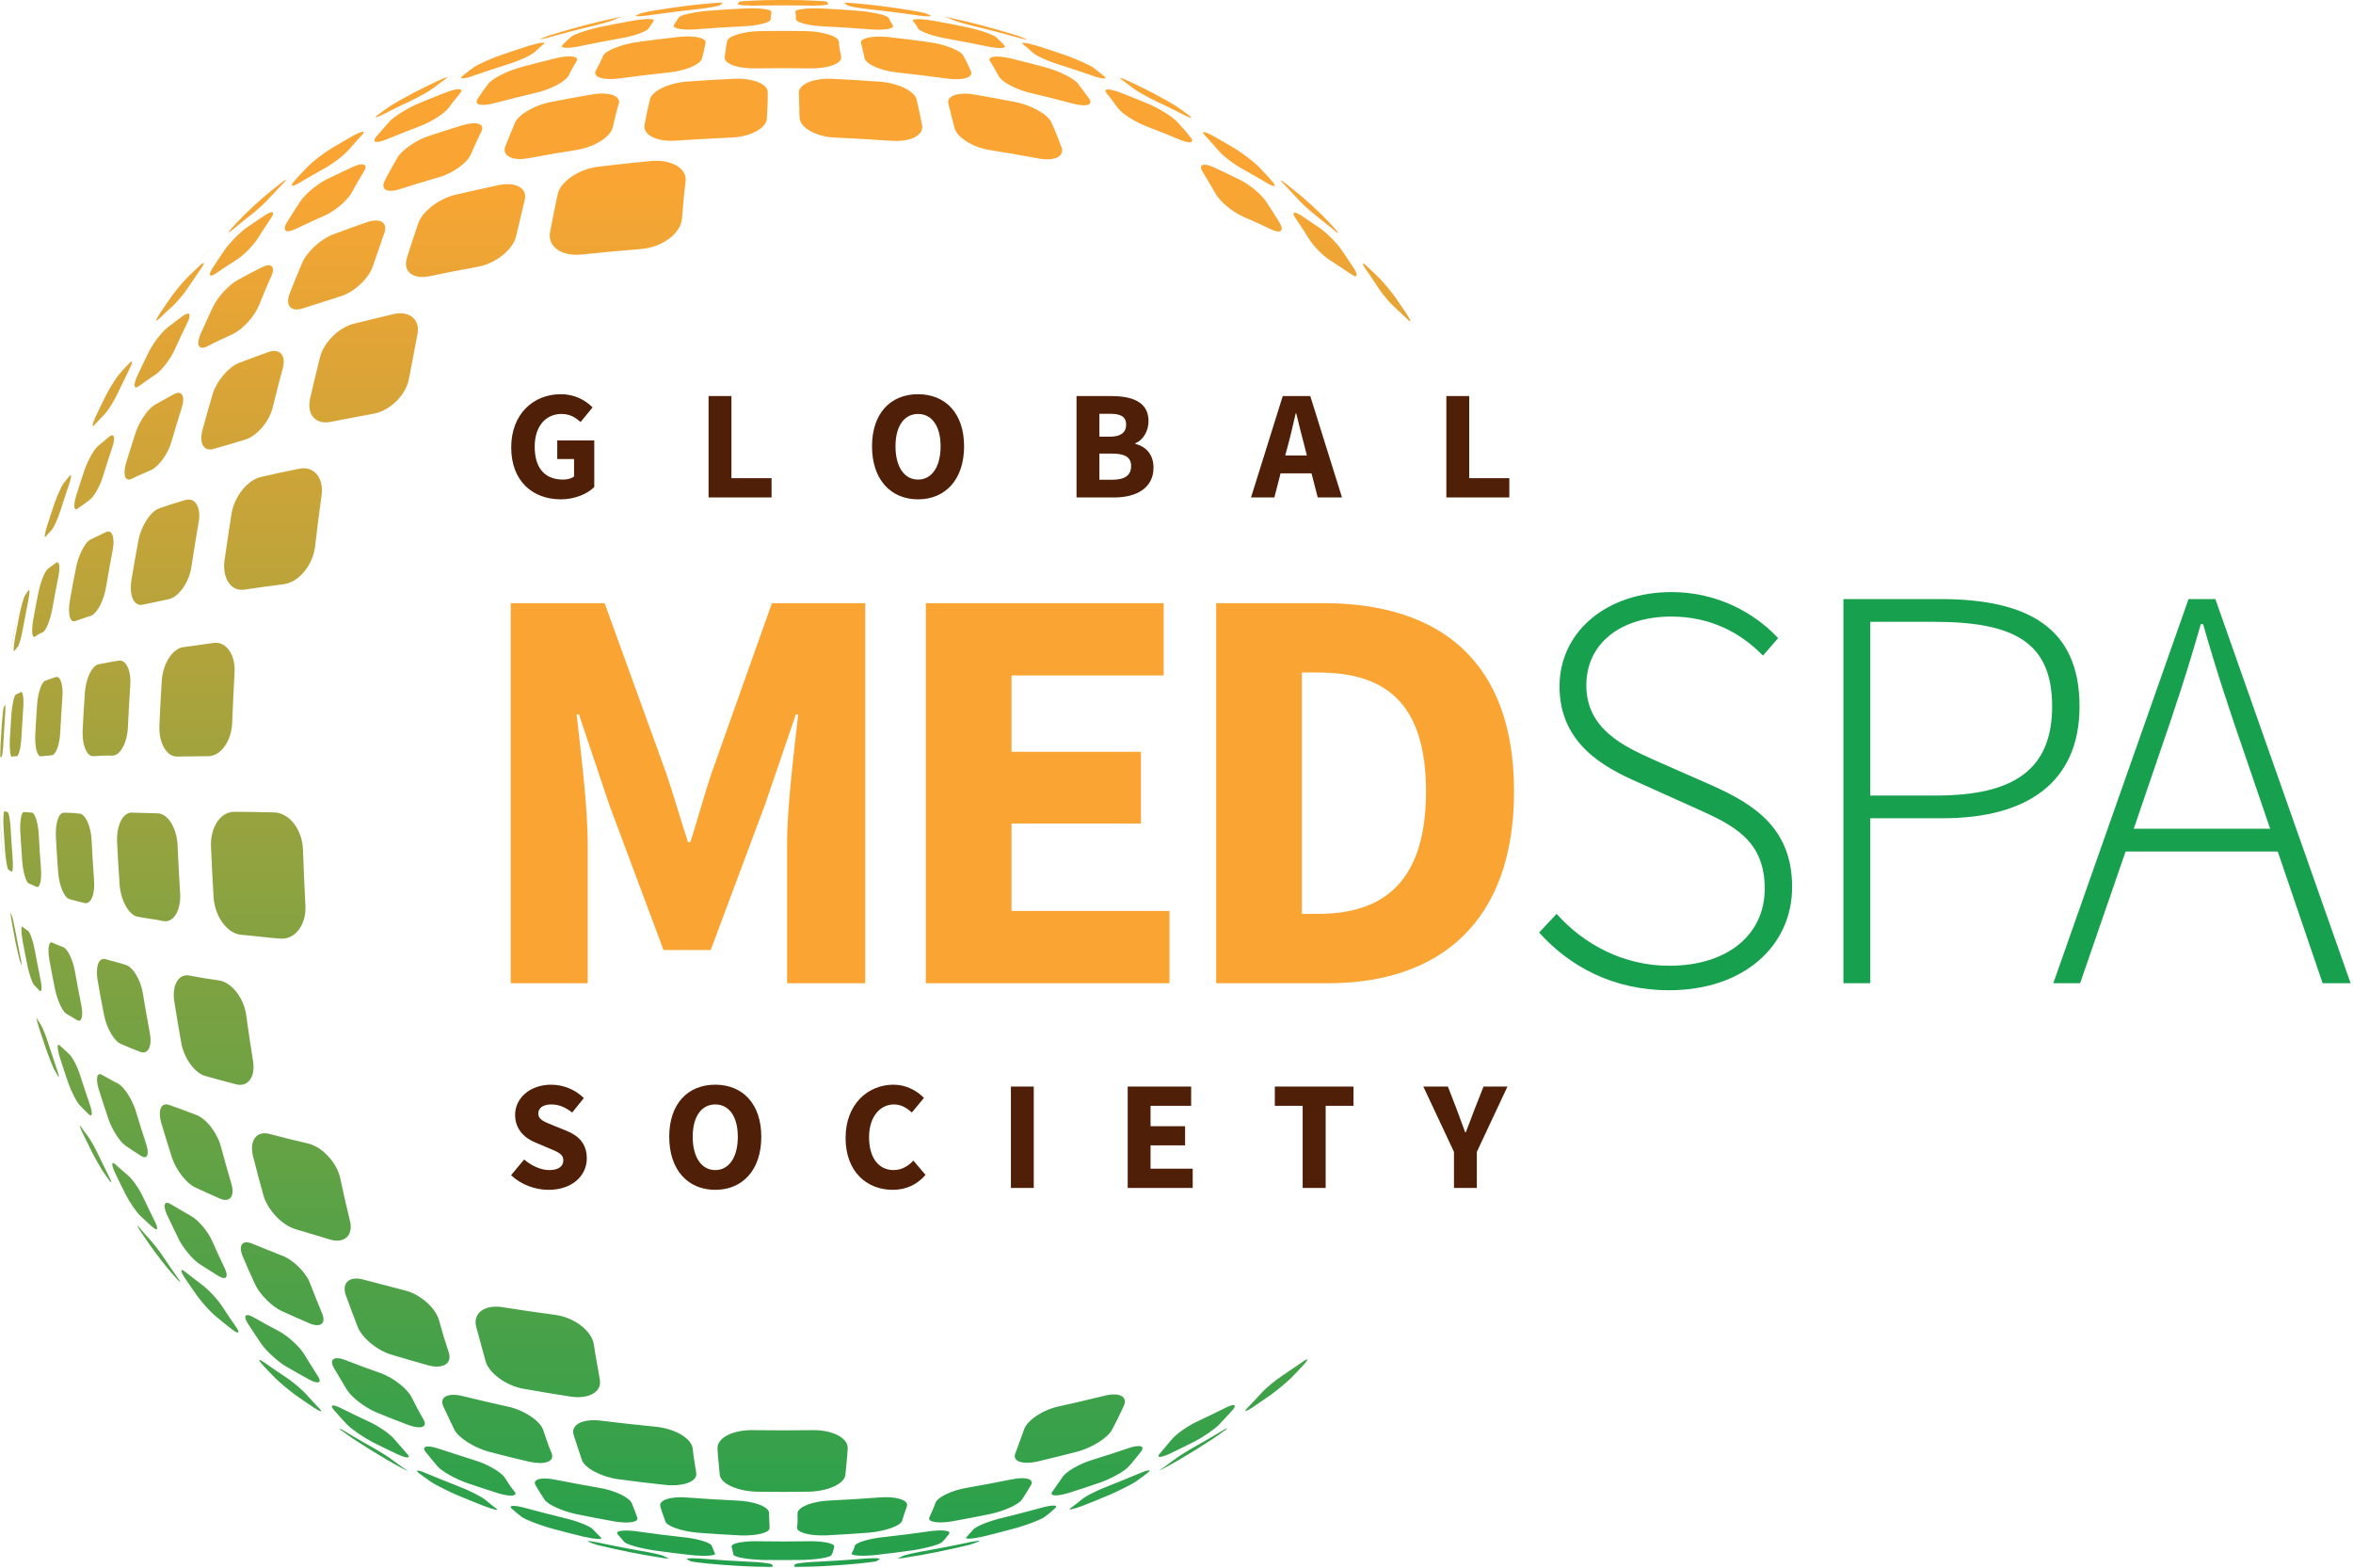 <?xml version="1.0" standalone="no"?>
<!DOCTYPE svg PUBLIC "-//W3C//DTD SVG 1.1//EN" "http://www.w3.org/Graphics/SVG/1.1/DTD/svg11.dtd">
<svg xmlns="http://www.w3.org/2000/svg" xmlns:xlink="http://www.w3.org/1999/xlink" xmlns:serif="http://www.serif.com/" width="3026" height="2016" viewBox="0 0 3026 2016" version="1.1" xml:space="preserve" style="fill-rule:evenodd;clip-rule:evenodd;stroke-linejoin:round;stroke-miterlimit:2;">
    <g transform="matrix(1,0,0,1,-226.52,-743.228)">
        <g>
            <g transform="matrix(1,0,0,1,-1237,0.002)">
                <path d="M2611.73,775.997C2609.28,772.235 2607.74,768.918 2606.16,765.894C2603.56,762.778 2586.95,758.921 2569.06,757.242C2553.13,755.99 2536.19,754.891 2519.25,754.046C2501.29,753.428 2486.29,755.263 2486.25,758.183C2487.19,761.163 2487.13,764.434 2487.08,768.014C2487.98,772.358 2504.48,776.537 2524.95,777.245C2543.46,778.173 2560.99,779.281 2579.48,780.735C2599.9,782.667 2614.05,780.455 2611.73,775.997ZM2526.73,745.265C2526.7,745.94 2527.65,746.941 2528.58,748.214C2529.49,749.93 2515.39,750.906 2496.38,750.311C2479.37,750.049 2461.35,750.052 2444.34,750.316C2425.33,750.92 2411.24,749.949 2412.14,748.231C2413.07,746.958 2414.02,745.959 2414.99,745.229C2415.95,744.746 2429.48,743.978 2446.12,743.44C2450.86,743.33 2455.62,743.314 2460.38,743.259C2467.06,743.215 2473.81,743.215 2480.49,743.256C2485.27,743.303 2490.06,743.328 2494.82,743.437C2511.41,743.975 2525.78,744.779 2526.73,745.265ZM2505.64,2758.01C2509.86,2757.86 2514.09,2757.72 2518.29,2757.53C2522.5,2757.32 2525.16,2757.18 2527.85,2757.03C2541.62,2756.26 2555.32,2755.2 2568.94,2753.89L2568.97,2753.88C2579.99,2752.72 2587.99,2751.73 2589.96,2751.24C2591.9,2750.48 2592.81,2749.61 2594.68,2748.38C2596.51,2746.77 2584.37,2746.7 2566.41,2748.39C2550.43,2749.65 2534.43,2750.68 2518.43,2751.48C2500.41,2752.11 2485.41,2753.87 2485.43,2755.39C2485.45,2756.51 2485.46,2757.39 2484.46,2758.03C2484.46,2758.38 2493.43,2758.35 2505.64,2758.01ZM2624.8,2746.95C2653.95,2742.46 2682.66,2736.68 2710.93,2729.76C2711.87,2729.37 2711.87,2729.36 2711.87,2729.36C2715.75,2728.23 2718.59,2727.15 2722.35,2725.62C2726.04,2723.79 2716.02,2725.2 2700.33,2728.71C2686.56,2731.56 2671.78,2734.44 2657.94,2736.91C2641.11,2739.69 2626.41,2743.09 2623.61,2744.73C2621.75,2745.89 2619.86,2746.83 2617.93,2747.57C2616.97,2747.88 2618.93,2747.68 2624.8,2746.95ZM2879.54,2672.18C2886.92,2668.9 2894.25,2665.53 2901.53,2662.08C2900.54,2662.35 2900.54,2662.35 2899.63,2662.78C2893.23,2665.75 2885.9,2669.11 2879.55,2672.18L2879.54,2672.18ZM2979.81,2620.66C2994.39,2612.11 3008.73,2603.19 3022.82,2593.94C3030.18,2588.89 3030.22,2588.86 3038.34,2582.97L3041.31,2581.52C3040.73,2581.92 3040.16,2582.32 3039.58,2582.72L3038.34,2582.97C3044.74,2578.06 3041.8,2579.12 3031.55,2585.5C3022.06,2591.21 3013.34,2596.23 3002.85,2602.18C2992.24,2607.93 2978.65,2616.49 2972.23,2621.43C2967.4,2625.13 2962.48,2628.7 2957.48,2632.12C2951.52,2635.92 2955.24,2634.33 2965.85,2628.52C2972.84,2624.58 2972.87,2624.56 2979.81,2620.66ZM3067.38,2562.96C3077.31,2555.65 3087.12,2548.16 3096.77,2540.5L3093.83,2542.81C3085.83,2548.94 3074.61,2557.49 3068.19,2562.36L3067.38,2562.96ZM3226.01,1083.98C3218.68,1075.68 3211.23,1067.49 3203.63,1059.44L3205.83,1061.81C3211.16,1067.74 3220.53,1078.01 3226.01,1083.98ZM3202.2,1057.9C3201.2,1056.84 3200.21,1055.78 3199.21,1054.73C3200.52,1056.11 3201.3,1056.94 3202.2,1057.9ZM2773.07,789.357C2742.8,779.838 2711.9,771.749 2680.47,765.086C2679.46,765.03 2678.46,764.859 2679.43,765.131C2682.33,766.069 2685.17,767.213 2687.96,768.566C2691.66,770.448 2707.14,774.866 2722.8,778.469C2736.47,781.811 2750.09,785.345 2763.67,789.079C2779.12,793.59 2787.05,795.236 2782.45,793.11C2777.76,791.22 2777.76,791.22 2773.07,789.357ZM2640.87,757.53C2619.36,753.861 2597.63,750.854 2575.68,748.571C2559.78,747.093 2547.88,746.242 2548.84,746.732C2549.8,747.441 2551.73,748.47 2552.65,749.658C2553.52,751.246 2569.37,754.016 2587.32,755.758C2603.26,757.547 2619.17,759.572 2634.06,761.665C2651.9,764.478 2663.02,765.081 2660.29,763.297C2657.49,761.879 2654.64,760.697 2652.73,759.925C2650.77,759.44 2646.81,758.674 2640.87,757.538L2640.87,757.53ZM2366.73,748.425C2344.83,750.673 2323.14,753.664 2301.68,757.297C2295.81,758.413 2290.94,759.338 2289.97,759.635C2287.08,760.584 2284.22,761.766 2281.42,763.188C2278.69,764.968 2290.8,764.189 2307.65,761.569C2323.54,759.335 2339.45,757.338 2355.39,755.574C2372.34,753.96 2388.2,751.197 2390.08,749.529C2390.99,748.34 2391.93,747.394 2392.88,746.686C2394.86,746.118 2382.8,746.961 2366.74,748.434L2366.73,748.425ZM2261.24,764.96C2229.81,771.604 2198.9,779.668 2168.63,789.172L2168.63,789.175C2163.94,791.036 2163.94,791.036 2159.25,792.923C2155.6,794.735 2163.54,793.102 2178.03,788.904C2191.61,785.183 2205.23,781.654 2219.87,778.065C2235.54,774.49 2251.03,770.099 2253.75,768.44C2256.54,767.087 2259.39,765.943 2262.28,765.007C2263.25,764.736 2263.24,764.697 2261.24,764.96ZM1742.02,1054.63C1733.26,1063.79 1724.7,1073.17 1716.29,1082.66C1721.77,1076.71 1730.41,1067.25 1736.4,1060.64C1739.55,1057.25 1740.29,1056.45 1742.02,1054.63ZM1483.63,1546.12C1480.72,1560.2 1478.16,1574.39 1475.85,1588.67C1476.6,1584.71 1477.62,1578.79 1478.66,1572.88C1480.1,1564.95 1481.81,1556.04 1483.6,1547.15C1483.6,1547.15 1483.73,1546.17 1483.63,1546.12ZM1463.52,1787.39C1464.26,1807.78 1465.55,1828.03 1467.47,1848.1C1467.53,1848.1 1466.99,1841.06 1466.23,1832.03C1465.55,1822.98 1464.96,1813.94 1464.44,1804.88C1464.07,1797.02 1463.71,1790.39 1463.52,1787.39ZM1483.21,1953.73C1484.09,1958.01 1485.06,1962.26 1485.99,1966.52L1485.99,1966.53C1487.43,1972.4 1488.35,1976.32 1488.87,1978.27C1489.48,1980.2 1490.19,1982.1 1490.97,1983.99C1491.89,1985.84 1491.05,1979.83 1488.96,1969.99C1487.15,1961.13 1485.43,1952.24 1483.59,1942.35C1481.85,1932.45 1479.63,1922.63 1478.69,1920.75C1478.06,1919.84 1477.36,1917.92 1476.91,1916.97C1476.37,1915.01 1477.44,1921.99 1479.01,1930.92C1481.23,1942.81 1481.23,1942.81 1483.21,1953.72L1483.21,1953.73ZM1844.66,2540.75C1854.37,2548.45 1864.23,2555.97 1874.23,2563.31L1873.42,2562.71C1867.8,2558.45 1855.77,2549.3 1847.77,2543.18C1846.24,2541.99 1845.69,2541.56 1844.66,2540.75ZM1900.3,2581.85C1900.88,2582.25 1901.45,2582.66 1902.04,2583.05L1903.28,2583.31C1897.71,2578.97 1899.82,2579.45 1910.08,2585.83C1919.57,2591.53 1929.14,2597.09 1938.79,2602.5C1949.4,2608.24 1963.86,2617.3 1969.41,2621.72C1974.25,2625.42 1980.05,2629.48 1985.05,2632.9C1991.02,2636.69 1986.41,2634.62 1975.8,2628.82C1968.77,2624.86 1968.77,2624.86 1961.74,2620.91C1947.53,2612.58 1933.53,2603.9 1919.77,2594.9C1911.45,2589.22 1911.45,2589.22 1903.28,2583.31L1900.3,2581.85ZM2040.15,2662.34C2047.42,2665.78 2054.75,2669.14 2062.12,2672.41C2056.68,2669.76 2049.35,2666.42 2042.04,2663.04C2041.13,2662.61 2041.13,2662.6 2040.15,2662.34ZM2230.78,2729.9C2259.4,2736.89 2288.48,2742.71 2318.01,2747.2C2322.86,2747.78 2325.72,2748.11 2323.79,2747.66C2321.86,2746.92 2319.97,2745.97 2318.11,2744.82C2316.3,2743.34 2300.61,2739.79 2284.76,2737.2C2269.94,2734.55 2256.13,2731.91 2241.37,2728.84C2225.68,2725.35 2216.64,2724.19 2220.33,2726.01C2223.12,2727.3 2226.94,2728.62 2229.84,2729.5C2229.84,2729.5 2230.81,2729.75 2230.78,2729.9ZM2373.38,2754C2386.61,2755.26 2399.91,2756.28 2413.28,2757.03C2416.07,2757.19 2418.72,2757.32 2422.96,2757.53C2427.27,2757.73 2431.59,2757.88 2435.91,2758.03C2448.21,2758.36 2457.26,2758.39 2457.26,2758.04C2457.27,2757.41 2457.29,2756.53 2456.29,2755.4C2456.32,2753.89 2441.32,2752.12 2424.3,2751.55C2407.29,2750.72 2391.29,2749.7 2375.31,2748.45C2358.34,2746.87 2345.21,2746.84 2347.04,2748.46C2348.91,2749.69 2350.82,2750.67 2352.76,2751.43C2353.72,2751.79 2362.53,2752.86 2373.38,2754ZM2001.97,2637.52C2007.66,2641.8 2012.56,2645.45 2018.45,2649.39C2023.52,2652.76 2038.8,2660.47 2050.78,2665.73C2061.91,2670.43 2074.02,2675.37 2086.21,2680.14C2099.39,2685.06 2106.41,2686.43 2101.31,2682.96C2097.18,2679.79 2092.21,2676.07 2088.27,2672.53C2082.67,2667.84 2066.66,2659.74 2052.64,2654.52C2039.62,2649.43 2027.57,2644.57 2015.58,2639.54C2001.85,2633.47 1996.46,2632.95 2001.97,2637.52ZM2121.53,2683.28C2125.46,2687.01 2130.43,2690.86 2134.56,2694.15C2139.69,2697.69 2155.59,2703.92 2171.01,2708.4C2184.57,2712.1 2199.13,2715.87 2212.77,2719.18C2229.38,2722.99 2239.56,2723.46 2236.19,2720.4C2232.84,2717.28 2229.58,2713.92 2226.4,2710.32C2222.43,2705.91 2205.85,2699.26 2188.53,2695.34C2172.22,2691.32 2156.9,2687.37 2142.55,2683.51C2125.43,2678.52 2116.86,2678.76 2121.53,2683.28ZM2257.58,2716.02C2260.8,2719.84 2264.1,2723.37 2266.51,2726.42C2269.92,2729.6 2286.33,2734.27 2304.12,2737.06C2319.97,2739.29 2336.83,2741.41 2352.73,2743.17C2370.63,2744.88 2384.75,2743.98 2383,2741.04C2381.28,2738.04 2380.58,2734.84 2378.93,2731.24C2377.36,2726.92 2360.18,2721.82 2339.74,2719.86C2322.23,2717.93 2304.74,2715.76 2286.3,2713.15C2266.91,2710.13 2254.53,2711.57 2257.58,2716.02ZM1817.24,2515.31C1811.57,2509.58 1806.01,2503.73 1800.55,2497.79C1794.52,2491 1796.43,2490.39 1804.61,2496.25C1812.81,2502.06 1821.1,2507.73 1829.48,2513.26C1838.79,2519.19 1851.77,2530.03 1857.78,2536.89C1863.22,2542.9 1867.98,2548.19 1873.64,2553.97C1879.35,2559.72 1876.82,2559.79 1867.53,2553.78C1859.16,2548.18 1851.68,2543.08 1843.47,2537.25C1835.33,2531.32 1823.75,2521.64 1817.24,2515.31ZM1909.93,2575.32C1904.32,2569.42 1898.83,2563.38 1893.47,2557.21C1886.78,2549.56 1891.23,2548.48 1903.56,2554.95C1914.26,2560.22 1925.85,2565.86 1937.5,2571.31C1950.16,2576.92 1966.24,2588.06 1971.31,2594.84C1976.69,2601.19 1982.22,2607.38 1987.03,2612.91C1992.73,2618.95 1986.98,2619.11 1974.27,2613.29C1963.42,2608.19 1952.63,2602.92 1941.91,2597.49C1930.38,2591.44 1916.42,2581.76 1909.93,2575.32ZM2026.38,2629.24C2021.61,2623.46 2016.12,2617.03 2010.8,2610.39C2004.98,2602.74 2013.5,2601.25 2029.11,2606.77C2042.97,2611.35 2057.72,2616.12 2073.39,2621.06C2090.05,2625.92 2107.56,2636.02 2112.76,2643.61C2116.53,2649.79 2120.45,2655.72 2125.43,2661.75C2129.51,2667.52 2119.8,2668.27 2104.67,2663.79C2090.55,2659.33 2076.47,2654.67 2063.34,2650.19C2048.43,2644.79 2032.06,2635.51 2026.38,2629.24ZM2164.06,2672.11C2159.95,2666.09 2156,2659.78 2152.21,2653.17C2147.89,2645.41 2160.04,2642.33 2179.52,2646.53C2197.15,2650.03 2214.79,2653.27 2233.33,2656.5C2253.74,2659.73 2272.82,2668.74 2276,2676.43C2278.52,2682.94 2281.16,2689.09 2282.97,2694.72C2285.74,2700.65 2272.43,2702.88 2254.15,2699.94C2237.81,2697.08 2220.56,2693.74 2204.27,2690.4C2186.1,2686.36 2168.19,2678.22 2164.06,2672.11ZM2319.18,2699.8C2317.23,2693.8 2314.45,2687.25 2312.72,2680.46C2310.3,2672.38 2326.26,2667.2 2348.45,2669.18C2368.79,2670.71 2390.04,2672.03 2410.36,2672.97C2433.44,2673.73 2452.7,2681.05 2452.55,2689.04C2452.42,2695.84 2453.25,2702.22 2453.14,2708.16C2453.99,2714.24 2436.49,2718.52 2416.16,2717.84C2397.78,2716.95 2378.43,2715.72 2360.06,2714.3C2339.77,2712.42 2321.14,2705.92 2319.18,2699.8ZM1644.77,2327.57C1649.83,2335.09 1654.41,2341.73 1659.67,2349.12C1665.02,2356.44 1673.59,2367.65 1678.03,2373.13C1682.56,2378.54 1686.55,2383.09 1691.26,2388.34C1696.74,2394.26 1696.76,2392.94 1690.81,2384.81C1685.58,2377.42 1680.44,2369.96 1675.41,2362.43C1669.94,2353.99 1660.81,2342.04 1655.9,2336.93C1651.16,2331.68 1647.11,2327.16 1642.57,2321.75C1638.66,2317.11 1639.25,2319.14 1644.77,2327.57ZM1700.65,2385.82C1706.21,2394.18 1711.9,2402.46 1717.72,2410.65C1723.62,2418.82 1734.46,2430.63 1741.42,2436.46C1748.41,2442.24 1755.5,2447.89 1762.68,2453.42C1770.76,2459.43 1772.59,2457.58 1766.79,2449.34C1761.03,2441.12 1755.41,2432.8 1749.94,2424.39C1744.09,2415.03 1732.11,2401.98 1723.92,2396.04C1716.65,2390.57 1709.49,2384.95 1703.07,2379.96C1695.38,2373.41 1694.69,2376.52 1700.65,2385.82ZM1782.12,2445.15C1788.1,2454.43 1794.27,2463.59 1799.9,2471.96C1806.3,2481.03 1820.15,2493.67 1831.21,2500.49C1840.74,2505.97 1851.13,2511.91 1861.6,2517.65C1873.06,2523.64 1878.24,2521.71 1871.94,2512.43C1866.41,2503.84 1861.08,2495.12 1855.21,2485.65C1849.08,2475.13 1833.57,2460.97 1821.24,2454.64C1810.65,2449.12 1800.16,2443.38 1789.78,2437.42C1779.31,2431.45 1775.82,2434.89 1782.12,2445.15ZM1893,2502.51C1898.65,2512.35 1904.55,2522.01 1909.92,2530.93C1916.08,2540.54 1932.99,2553.43 1947.42,2559.57C1960.98,2565.14 1975.43,2570.95 1989.11,2576.02C2004.63,2581.54 2013.77,2578.77 2008.34,2569.15C2002.93,2559.75 1997.78,2550.11 1992.89,2540.24C1987.06,2528.65 1968.91,2514.6 1951.9,2508.7C1937.45,2503.68 1923.06,2498.37 1908.71,2492.74C1893.47,2486.55 1886.41,2490.97 1893,2502.51ZM2033.71,2552.08C2038.46,2562.57 2043.52,2572.77 2048.05,2582.26C2053.43,2592.41 2073.44,2605.05 2091.79,2610.12C2109.2,2614.73 2126.63,2619.05 2144.07,2623.07C2164.21,2627.52 2176.6,2622.75 2173.2,2612.87C2168.95,2603 2165.82,2593.07 2162.12,2582.44C2158.22,2570.26 2136.55,2556.15 2115.53,2551.93C2096.24,2547.66 2077.72,2543.42 2059.16,2538.82C2039.61,2533.8 2028.05,2539.78 2033.71,2552.08ZM2201.19,2588.37C2205,2599.76 2208.26,2610.42 2211.78,2620.63C2215.34,2631.17 2236.11,2642.26 2258.07,2645.51C2279.08,2648.39 2299.18,2650.75 2320.17,2652.98C2342.96,2655.04 2360.35,2648.34 2358.93,2637.85C2357.53,2627.73 2355.4,2616.97 2354.27,2605.77C2352.62,2592.72 2330.62,2580.05 2305.33,2577.91C2282.49,2575.65 2260.41,2573.24 2238.25,2570.5C2213.46,2566.97 2197.2,2575.25 2201.19,2588.37ZM1582.09,2225.49C1577.99,2217.4 1573.99,2209.26 1570.09,2201.09C1565.84,2191.95 1564.72,2188.03 1567.54,2192.25C1570.41,2196.43 1572.92,2199.67 1575.98,2203.74C1579.22,2207.72 1585.64,2219.05 1590.3,2229.05C1594.17,2237.21 1598.62,2246.21 1602.68,2254.29C1607.29,2263.22 1607.93,2266.35 1604.26,2261.51C1601.24,2257.45 1598.31,2253.33 1595.47,2249.16C1592.69,2244.94 1586.74,2234.42 1582.09,2225.49ZM1625.54,2280.22C1620.55,2270.41 1616.19,2261.41 1611.46,2251.5C1606.45,2240.62 1606.74,2235.91 1612.04,2240.86C1616.81,2244.96 1622.19,2249.8 1627.7,2254.53C1633.55,2259.02 1643.05,2272.71 1647.91,2283.55C1652.52,2293.43 1657.27,2303.26 1662.16,2313.02C1667.65,2323.62 1666.35,2326.97 1660.14,2321.67C1654.76,2316.96 1649.48,2312.15 1644.31,2307.24C1639.13,2302.3 1630.6,2290 1625.54,2280.22ZM1693.63,2337.37C1688.37,2326.73 1683.3,2316.03 1677.85,2304.47C1672.78,2292.72 1674.99,2286.58 1683.74,2292.2C1691.8,2297.05 1700,2301.71 1708.9,2306.94C1718.28,2311.7 1731.54,2327.54 1736.8,2340.15C1741.98,2351.74 1746.76,2362.53 1752.37,2373.98C1757.97,2385.54 1754.36,2390.04 1744.75,2384.41C1736.13,2379.11 1727.63,2373.63 1719.86,2368.72C1710.77,2362.31 1699.49,2348.84 1693.63,2337.37ZM1791.85,2395.46C1785.95,2383.08 1780.94,2371.28 1775.58,2358.73C1769.64,2344.4 1775.34,2337.2 1788.33,2342.78C1800.43,2347.72 1813.25,2353.01 1826.18,2357.98C1840.88,2363.44 1857.65,2380.21 1862.47,2394.29C1867.42,2407.22 1872.71,2420.04 1877.64,2432.14C1883.21,2445.14 1875.99,2450.82 1862.36,2445.48C1849.79,2440.12 1837.31,2434.48 1825.61,2429.21C1813.05,2423.31 1797.75,2408.02 1791.85,2395.46ZM1923.55,2449.65C1918.28,2436.38 1913.39,2422.97 1908.23,2408.86C1902.69,2392.91 1912.9,2383.91 1930.83,2388.84C1947.65,2393.32 1965.11,2397.88 1983.2,2402.5C2002.96,2407 2023.28,2424.46 2028.06,2440.97C2031.82,2455.08 2036.02,2468.97 2040.65,2482.63C2045.26,2496.83 2033.15,2504 2014.63,2499.25C1997.84,2494.62 1981.06,2489.63 1965.03,2484.78C1947.28,2478.95 1928.78,2463.28 1923.55,2449.65ZM2088.11,2494.21C2084.28,2480.01 2080.2,2465.12 2075.91,2449.55C2071.39,2431.88 2086.98,2420.53 2110.3,2424.38C2132.41,2427.97 2154.32,2431.1 2176.71,2434.1C2201.84,2437.22 2224.63,2454.64 2227.27,2472.49C2229.4,2488.01 2232.69,2503.34 2234.87,2517.73C2237.83,2533.08 2221.11,2542.71 2197.67,2539.38C2176.62,2536.1 2156.28,2532.77 2135.85,2529.09C2114.38,2525.08 2092.69,2509.4 2088.11,2494.21ZM1514.11,2066.37C1516.88,2075.01 1520.07,2084.56 1523.03,2093.13C1526.41,2102.62 1530.82,2113.88 1532.6,2117.51C1534.08,2120.17 1536.02,2123.73 1538.07,2127.25C1540.28,2130.69 1539.33,2125.66 1535.63,2115.25C1532.36,2105.76 1529.2,2096.23 1526.14,2086.68C1522.88,2076.14 1518.46,2064.94 1516.2,2061.45C1514.46,2058.86 1512.83,2056.21 1511.29,2053.53C1509.5,2049.87 1510.82,2055.79 1514.11,2066.37ZM1540.62,2103.69C1543.94,2114.15 1547.74,2125.49 1551.29,2135.88C1555.31,2147.18 1562.07,2160.54 1565.78,2164.32C1569.47,2168.09 1573.7,2172.69 1577.65,2176.29C1582.35,2180.62 1582.99,2174.84 1578.7,2162.74C1574.88,2151.53 1570.8,2139.4 1567.25,2128.14C1563.22,2114.99 1556.44,2101.88 1551.95,2098.35C1547.87,2094.63 1543.94,2090.82 1540.5,2087.87C1536.66,2083.99 1536.81,2091.32 1540.62,2103.69ZM1590.64,2144.48C1594.71,2157.47 1598.97,2170.42 1602.99,2182.47C1607.9,2196.29 1617.3,2211.07 1624.29,2216.08C1631.17,2221.08 1637.73,2225.1 1644.94,2229.78C1653.15,2234.9 1656.08,2227.68 1651.06,2213.18C1646.52,2199.58 1642.62,2186.79 1638.49,2173.15C1633.97,2157.71 1623.36,2141.09 1615.16,2136.6C1608.41,2133.43 1601.48,2129.25 1595.13,2125.78C1588.22,2121.45 1586.13,2129.64 1590.64,2144.48ZM1670.9,2187.34C1675.41,2202.59 1680.19,2217.82 1684.77,2232.24C1689.81,2247.6 1703.39,2265.23 1714.18,2270.15C1724.68,2275.1 1735.36,2279.77 1746.73,2284.89C1759.33,2290.02 1766.13,2281.54 1760.79,2264.72C1756.42,2249.6 1751.87,2233.78 1747.65,2217.95C1742.82,2199.69 1728.35,2181.4 1715.38,2176.89C1703.78,2172.39 1692.84,2168.33 1682.55,2164.76C1671.04,2159.65 1666.12,2170.32 1670.9,2187.34ZM1788.89,2229.98C1793.33,2247.39 1797.67,2264.14 1802.42,2280.9C1807.62,2298.72 1825.13,2317.68 1841.77,2323.43C1856.79,2327.99 1872.46,2332.72 1888.79,2337.58C1906.91,2342.51 1918.35,2331.67 1913.43,2312.73C1909,2294.99 1905.1,2277.26 1901.2,2259.01C1897.05,2238.49 1877.49,2217.49 1858.84,2213.62C1842.12,2209.69 1825.97,2205.85 1809.97,2201.48C1793.29,2197.15 1784,2210.19 1788.89,2229.98ZM1498.81,1985.21C1496.59,1974.43 1494.49,1963.64 1492.5,1952.83C1490.45,1941.02 1490.54,1932.88 1492.85,1935.49C1494.94,1937.11 1497.16,1938.71 1499.51,1940.27C1502.39,1942.73 1506.35,1954 1508.54,1966.64C1510.69,1978.28 1512.73,1988.96 1515.12,2000.57C1517.84,2013.14 1517.45,2020.44 1514.38,2017.18C1511.88,2014.78 1509.5,2012.34 1507.24,2009.85C1504.96,2007.36 1501.1,1995.97 1498.81,1985.21ZM1534.32,2015.67C1531.81,2003.25 1529.19,1989.87 1526.97,1977.42C1524.51,1963.05 1526.22,1952.77 1531.04,1955.67C1535.5,1957.64 1540.15,1959.55 1545.01,1961.37C1550.74,1963.94 1557.41,1977.85 1560.1,1993.69C1562.61,2007.67 1565.01,2020.73 1567.84,2034.7C1571.01,2049.6 1568.59,2058.44 1562.86,2055.33C1557.71,2051.99 1553.03,2049.47 1548.53,2046.86C1543.61,2043.34 1537.43,2029.97 1534.32,2015.67ZM1597.53,2049.55C1594.45,2034.06 1591.59,2018.57 1588.92,2003.09C1586.13,1985.8 1590.77,1974.24 1599.19,1976.74C1607.25,1979.27 1615.37,1980.78 1624.24,1983.85C1633.97,1985.68 1644.66,2003.31 1647.39,2021.5C1650.07,2038 1652.97,2054.54 1656.11,2071.11C1659.54,2088.64 1653.98,2099.62 1644.1,2096.05C1635.47,2092.8 1627.07,2089.37 1618.92,2085.74C1610.45,2082.13 1600.93,2065.98 1597.53,2049.55ZM1696.73,2085.03C1693.59,2067.2 1690.41,2048.66 1687.52,2030.18C1684.71,2010.1 1693.18,1995.3 1706.74,1997.77C1719.62,2000.26 1732.83,2002.44 1746.38,2004.3C1762.23,2007.54 1777.46,2027.42 1780.16,2049.01C1782.81,2068.49 1785.81,2088.12 1788.83,2107.21C1792.43,2128.09 1782.49,2141.77 1766.94,2137.67C1753.32,2134.02 1740.32,2130.7 1727.56,2127.01C1714.21,2123.38 1700.49,2104.63 1696.73,2085.03ZM1468.03,1806.7C1468.65,1817.73 1469.3,1827.75 1470.14,1838.76C1471.08,1849.77 1472.95,1860.68 1474.15,1861.56C1475.37,1862.43 1476.71,1863.28 1478.17,1864.12C1480.01,1865.92 1480.61,1856.83 1479.6,1844.93C1478.69,1833.01 1477.98,1822.09 1477.36,1811.16C1476.76,1798.24 1474.9,1788.35 1473.16,1787.42C1471.74,1787.47 1470.4,1786.52 1469.22,1786.56C1468.05,1786.61 1467.52,1795.66 1468.03,1806.7ZM1489.6,1812.39C1490.3,1825.15 1491.21,1838.89 1492.19,1851.63C1493.38,1865.36 1497.06,1877.78 1500.43,1879.31C1503.7,1880.85 1507.16,1882.34 1510.79,1883.81C1514.98,1885.17 1517.43,1874.15 1516.1,1858.83C1515,1844.46 1514.14,1831.04 1513.42,1817.63C1512.74,1802.29 1508.73,1789.01 1504.56,1788.21C1501.01,1788.34 1497.61,1787.5 1494.44,1787.62C1491.13,1786.76 1489,1798.64 1489.6,1812.39ZM1535.36,1818.92C1536.21,1834.84 1537.15,1849.84 1538.35,1865.77C1539.81,1882.63 1546.27,1897.79 1552.86,1899.56C1559.18,1901.35 1565.77,1903.05 1572.66,1904.66C1580.52,1906.06 1586.01,1893.29 1584.42,1874.51C1583.18,1857.54 1582.14,1840.58 1581.36,1824.52C1580.6,1805.79 1573.39,1790.04 1565.49,1789.48C1558.63,1788.86 1552.07,1788.21 1545.85,1788.47C1539.3,1787.8 1534.62,1801.12 1535.36,1818.92ZM1614.05,1825.26C1614.97,1844.19 1616.11,1863.13 1617.35,1881.25C1619.07,1901.98 1629.45,1920.18 1640.72,1922.23C1651.44,1924.29 1662.38,1925.36 1674.06,1927.85C1687.24,1929.85 1696.79,1913.08 1695.11,1890.89C1693.87,1871.15 1692.74,1850.7 1691.92,1831.07C1691.13,1808.37 1679.46,1789.38 1666.26,1789.21C1654.72,1788.95 1643.61,1788.64 1632.93,1788.28C1621.67,1787.94 1613.28,1804.64 1614.05,1825.26ZM1734.82,1831.12C1735.74,1853.41 1736.91,1875.78 1738.21,1897.53C1739.95,1921.66 1755.32,1943.17 1772.66,1945.26C1788.83,1946.64 1805.8,1948.99 1822.96,1950.23C1842.71,1952.44 1857.73,1932.84 1856.28,1907.49C1855.01,1883.78 1854.02,1860.29 1853.17,1836.4C1852.5,1810.17 1835.43,1788.17 1815.64,1788.01C1798.18,1787.65 1781.25,1787.19 1764.87,1787.35C1747.44,1786.8 1734.08,1806.69 1734.82,1831.12ZM1464.28,1699.96C1464.77,1690.9 1465.34,1681.85 1465.99,1672.8C1466.81,1662.76 1467.8,1653.74 1468.21,1652.77C1468.68,1651.81 1469.24,1650.85 1469.89,1649.91C1470.7,1648.98 1470.65,1657.05 1469.76,1668.06C1469.11,1677.08 1468.48,1687.1 1467.94,1697.12C1467.5,1707.15 1466.46,1716.16 1465.7,1716.13C1465.07,1717.12 1464.56,1717.1 1464.14,1717.09C1463.76,1718.08 1463.83,1710.02 1464.28,1699.96ZM1476.12,1694.57C1476.7,1683.63 1477.38,1672.69 1478.25,1660.77C1479.24,1648.84 1481.73,1638.1 1483.88,1636.34C1485.88,1635.58 1488.01,1634.83 1490.39,1633.12C1493.02,1632.45 1494.45,1641.53 1493.3,1655.23C1492.45,1666.98 1491.72,1678.74 1491.1,1690.5C1490.5,1704.23 1487.86,1714.93 1485.19,1715.82C1482.95,1715.74 1480.84,1715.66 1478.83,1716.58C1476.8,1716.52 1475.6,1706.51 1476.12,1694.57ZM1508.82,1688.7C1509.51,1675.22 1510.35,1661.74 1511.32,1648.27C1512.62,1632.88 1517.3,1619.88 1521.88,1618.58C1526.28,1617.27 1531.04,1615.06 1535.87,1613.85C1541.41,1612.77 1545,1624.63 1543.72,1640.47C1542.65,1655.37 1541.82,1669.35 1541.05,1684.25C1540.37,1701.01 1535.21,1714.79 1529.67,1714.58C1524.84,1715.34 1520.27,1715.17 1515.89,1715.96C1511.35,1715.79 1508.18,1704.1 1508.82,1688.7ZM1569.79,1682.68C1570.58,1666.43 1571.53,1650.16 1572.77,1632.99C1574.25,1614.9 1582.19,1598.78 1590.52,1597.49C1598.46,1596.18 1606.86,1594.1 1615.43,1593.01C1625.5,1590.49 1632.42,1605.66 1631.04,1624.38C1629.85,1642.2 1628.85,1659.99 1628.03,1677.77C1627.29,1698.06 1618.45,1714.59 1608.53,1715.03C1599.9,1714.68 1591.59,1715.21 1583.62,1715.77C1575.23,1716.34 1569.06,1701.64 1569.79,1682.68ZM1668.46,1677.24C1669.35,1657.06 1670.35,1637.65 1671.56,1618.2C1673.24,1596.25 1685.47,1577.33 1699.12,1575.48C1712.03,1573.63 1725.35,1572.02 1739.23,1569.93C1754.83,1568.46 1766.68,1585.66 1765.11,1608.94C1763.95,1629.91 1763,1650.77 1762.16,1672.24C1761.48,1695.78 1747.81,1715.04 1732.02,1715.73C1718.19,1715.82 1704.8,1715.97 1691.87,1716.16C1678.15,1717.14 1667.76,1698.98 1668.46,1677.24ZM1488.53,1533.79C1486.55,1543.65 1484.66,1553.53 1482.87,1563.42C1481.01,1574.32 1480.45,1582.38 1481.77,1580.57C1483.12,1578.77 1484.58,1576.99 1486.16,1575.24C1487.98,1573.54 1491.05,1562.94 1493.06,1551.14C1495.02,1540.33 1497.08,1529.54 1499.26,1518.77C1501.75,1507.04 1502.07,1499.9 1500.07,1502.49C1498.3,1505.14 1496.89,1506.85 1495.34,1509.57C1493.83,1512.31 1490.82,1522.96 1488.53,1533.79ZM1512.98,1504.77C1510.65,1516.41 1508.22,1529.04 1506.14,1540.71C1503.84,1554.35 1504.78,1563.57 1508.07,1562.21C1511.46,1559.88 1515.02,1557.61 1518.57,1556.35C1522.82,1554.25 1528.55,1539.67 1530.94,1525.35C1533.1,1512.94 1535.65,1499.6 1538.35,1486.28C1541.11,1472.95 1540.05,1463.48 1535.45,1467.17C1531.59,1470.1 1528.17,1472.15 1524.64,1475.22C1521.03,1478.28 1515.9,1491.22 1512.98,1504.77ZM1561.49,1472.09C1558.48,1487.06 1555.9,1501.12 1553.26,1516.1C1550.47,1532.96 1553.64,1544.33 1560.25,1541.99C1566.61,1539.64 1573.23,1537.4 1580.11,1535.27C1588.13,1532.54 1597.02,1516.1 1599.9,1498.1C1602.43,1482.75 1605.44,1466.52 1608.36,1451.15C1611.6,1434.83 1607.89,1423.64 1599.76,1427.51C1592.73,1430.87 1585.93,1434.4 1579.68,1437.18C1572.89,1440.83 1564.87,1456.19 1561.49,1472.09ZM1641.69,1437.41C1638.33,1455.02 1635.24,1472.61 1632.4,1490.17C1629.54,1509.44 1636.01,1523.89 1647.39,1520.79C1658.02,1518.49 1669,1516.42 1680.56,1513.79C1693.78,1510.97 1707.15,1491.47 1709.88,1471C1712.72,1452.08 1715.86,1433.07 1719,1414.74C1722.38,1395.39 1714.52,1382.34 1701.43,1386.37C1690.17,1389.6 1679.18,1393.13 1668.46,1396.94C1657.31,1400.73 1645.38,1418.83 1641.69,1437.41ZM1761.31,1403.4C1758.34,1422.89 1755.08,1443.68 1752.19,1464.32C1749.29,1487.14 1760.66,1504.1 1777.9,1501.52C1794.21,1498.95 1810.86,1496.86 1828.1,1494.6C1847.63,1492.23 1865.99,1470.27 1868.79,1445.54C1871.28,1423.83 1873.9,1402.44 1877.03,1380.77C1880.37,1357.79 1867.3,1342.08 1848.02,1346.06C1831.14,1349.49 1814.85,1352.85 1798.74,1356.74C1781.86,1360.6 1765.22,1381.37 1761.31,1403.4ZM1523.98,1419.69C1527.02,1410.13 1530.16,1400.59 1533.4,1391.08C1537.08,1380.66 1542,1369.66 1544.85,1365.41C1547.34,1362.1 1549.92,1358.85 1552.6,1355.65C1555.91,1351.63 1555.62,1356.95 1551.62,1368.23C1548.44,1377.68 1545,1388.08 1542.02,1397.59C1538.52,1409 1532.88,1421.75 1529.86,1424.91C1527.43,1427.24 1524.8,1430.55 1522.6,1432.98C1520.08,1436.36 1520.75,1430.24 1523.98,1419.69ZM1561.43,1380.82C1564.96,1369.52 1568.63,1358.26 1572.43,1347.03C1576.7,1334.89 1584.45,1321.12 1589.42,1316.98C1594.31,1312.84 1599.33,1308.8 1604.95,1304C1610.52,1300.32 1612.09,1306.6 1607.61,1319.49C1603.58,1331.47 1599.72,1343.49 1596.01,1355.53C1592.22,1368.53 1584.06,1382.77 1578.18,1386.6C1572.82,1390.68 1567.98,1393.96 1563.3,1397.35C1558.51,1400.73 1557.76,1393.09 1561.43,1380.82ZM1625.54,1338.96C1629.71,1325.27 1634.09,1311.6 1638.22,1298.8C1643.28,1284.25 1654.17,1268.62 1662.65,1263.77C1670.94,1258.9 1678.89,1255.02 1688.01,1249.76C1697.72,1245.02 1701.84,1253.18 1697.29,1267.62C1692.7,1281.89 1688.36,1296.18 1684.26,1310.47C1679.86,1326.52 1668.23,1342.75 1657.94,1347.69C1649.26,1351.54 1641.18,1354.77 1632.92,1359.02C1624.39,1363.25 1621.39,1353.63 1625.54,1338.96ZM1724.03,1295.67C1728.41,1279.81 1732.61,1264.69 1737.12,1249.57C1742.58,1232.74 1757.03,1215.66 1770.35,1210.16C1782.77,1205.33 1795.32,1200.84 1808.54,1196.01C1823.57,1190.74 1832.06,1200.32 1826.87,1217.91C1822.65,1233.8 1818.3,1250.31 1814.34,1266.8C1809.89,1285.61 1793.94,1304.12 1778.5,1308.69C1764.94,1312.84 1752,1316.66 1739.7,1320.13C1726.03,1325.02 1719.03,1314 1724.03,1295.67ZM1862.41,1255.49C1866.52,1237.37 1870.61,1219.81 1875.18,1202.24C1879.66,1184.09 1898.73,1164.95 1917.49,1159.83C1934.49,1155.73 1952.67,1151.05 1970.82,1146.88C1990.65,1142.91 2004.63,1154.51 2000.14,1174.15C1996.74,1192.01 1993.38,1210.34 1989.57,1229.6C1986.23,1250.62 1965.56,1271.32 1944,1275.3C1925.17,1278.7 1906.78,1282.18 1888.89,1285.71C1869.68,1289.74 1857.52,1276.5 1862.41,1255.49ZM1599.8,1251.66C1595.3,1260.64 1590.92,1269.68 1586.64,1278.76C1582.07,1288.81 1581.24,1294.01 1585.3,1289.36C1589.38,1284.74 1593.1,1281.08 1597.41,1276.63C1602.48,1271.48 1610.41,1258.88 1615.36,1248C1620.05,1238.08 1624.87,1228.22 1629.29,1219.25C1634.29,1209.45 1634.72,1204.97 1629.2,1210.92C1624.98,1215.35 1620.87,1219.85 1616.85,1224.44C1612.35,1229.92 1604.88,1241.84 1599.8,1251.66ZM1654.87,1195.74C1650.07,1205.58 1644.88,1216.31 1639.86,1227.09C1634.62,1238.86 1635.48,1245.11 1642.83,1239.32C1649.57,1234.36 1656.45,1229.55 1663.49,1224.91C1671.5,1219.82 1683.14,1204.54 1688.63,1191.98C1693.42,1181.19 1698.97,1169.68 1704.13,1159.02C1709.89,1147.52 1707.59,1143.21 1699.29,1149.11C1691.93,1154.56 1685.28,1159.38 1678.17,1165.12C1671.01,1170.89 1660.83,1184.25 1654.87,1195.74ZM1737.45,1137.67C1731.99,1149.25 1726.76,1160.9 1721.17,1173.38C1715.53,1186.88 1719.17,1194.27 1730.22,1188.57C1741.05,1182.86 1751.46,1178.15 1762.58,1172.99C1775.45,1167.09 1790.79,1150.36 1796.52,1135.95C1801.71,1123.3 1806.54,1111.4 1812.29,1098.93C1818.02,1086.25 1812.67,1080.8 1800.21,1086.96C1789.48,1092.34 1778.87,1097.96 1768.38,1103.81C1757.76,1109.67 1743.53,1125.25 1737.45,1137.67ZM1852.3,1080.83C1846.92,1093.7 1841.22,1107.32 1835.89,1121.04C1830.12,1136.57 1837.95,1145.29 1854.35,1139.36C1869.12,1134.61 1884.58,1129.67 1900.72,1124.57C1918.65,1119.35 1937.75,1101.65 1943.08,1085.38C1948.08,1070.99 1952.83,1057.27 1957.27,1044.25C1963.1,1029.76 1953.02,1023.2 1936.02,1028.75C1920.8,1034 1905.63,1039.6 1891.24,1044.97C1875.91,1050.9 1858.34,1067.07 1852.3,1080.83ZM2001.43,1030.47C1996.54,1044.77 1991.41,1059.77 1986.78,1074.98C1981.28,1092.65 1994.94,1102.94 2016.25,1098.38C2036.35,1094.19 2056.98,1090.07 2077.48,1086.44C2100.84,1082.42 2123.99,1063.88 2127.39,1046.25C2131.22,1030.47 2134.83,1015.36 2138.17,1000.95C2142.27,985.542 2127.45,976.767 2105.2,981.245C2085.41,985.492 2066.32,989.737 2047.95,993.957C2027.02,999.423 2006.32,1015.67 2001.43,1030.47ZM2180.74,992.917C2177.25,1008.38 2174.26,1024.29 2171.06,1040.93C2166.92,1060.24 2185.66,1073.65 2212.71,1070.4C2237.22,1067.87 2262.15,1065.54 2286.84,1063.6C2314.83,1061.6 2338.83,1043.87 2340.49,1024.54C2342.06,1007.65 2343.17,991.504 2345.32,975.836C2346.74,959.511 2326.81,948.172 2301.41,950.208C2278.36,952.371 2255.22,954.879 2231.97,957.762C2207.72,960.931 2184.28,976.744 2180.74,992.917ZM1668.74,1146.91C1673.74,1139.37 1678.86,1131.89 1684.07,1124.48C1689.36,1117.12 1698.38,1106.3 1704.03,1100.54C1709.75,1094.85 1714.89,1090.01 1720.79,1084.51C1726.84,1079.16 1727.38,1081 1722.17,1088.4C1716.99,1095.82 1711.93,1103.32 1706.33,1111.64C1700.96,1120.12 1690.77,1132.36 1684.63,1137.67C1679.32,1142.39 1673.5,1148 1668.38,1152.91C1663.28,1157.85 1663.29,1155.37 1668.74,1146.91ZM1736.75,1088.1C1742.2,1079.68 1747.8,1071.36 1753.54,1063.12C1760.02,1054.17 1771.97,1042.19 1780.2,1036.38C1788.42,1030.62 1796.74,1025 1805.14,1019.52C1814.49,1013.66 1817.56,1015.63 1811.87,1023.99C1806.2,1032.31 1800.69,1040.73 1795.35,1049.26C1788.96,1059.43 1775.94,1072.5 1766.46,1078.21C1757.95,1083.58 1749.54,1089.11 1741.24,1094.81C1732.89,1100.52 1730.91,1097.46 1736.75,1088.1ZM1832.37,1029.41C1838.22,1019.97 1844.27,1010.66 1849.78,1002.11C1856.06,992.868 1871.02,980.32 1883.35,973.965C1894.07,968.821 1905.66,963.295 1918.1,957.423C1930.76,951.976 1937.12,954.536 1931.67,963.549C1926.22,972.407 1920.99,981.431 1915.99,990.618C1910,1001.46 1893.53,1015.34 1880.01,1020.92C1867.52,1026.47 1855.12,1032.28 1843.53,1037.72C1831.09,1043.79 1826.26,1039.87 1832.37,1029.41ZM1958.66,975.005C1963.46,965.3 1969.31,955.296 1974.63,946.01C1979.96,936.53 1997.95,923.947 2013.5,918.624C2028.97,913.351 2043.64,908.778 2059.17,904.032C2076.55,898.997 2087.4,902.484 2082.65,912.178C2077.91,921.601 2073.44,931.306 2069.23,941.285C2064.86,952.618 2045,966.716 2027.14,971.402C2010.26,976.355 1994.18,981.176 1978.11,986.321C1961.08,991.959 1952.15,986.946 1958.66,975.005ZM2113.28,931.572C2117.47,920.857 2121.95,910.485 2125.88,900.81C2130.69,890.493 2150.12,879.018 2170.25,874.716C2188.54,871.111 2207.72,867.524 2226,864.486C2246.99,861.219 2262.37,866.54 2259.23,876.741C2256.11,886.581 2254.07,896.634 2251.39,907.346C2248.38,919.735 2227.15,932.812 2204.02,936.234C2184.18,939.269 2163.48,942.923 2143.53,946.628C2122.56,950.664 2108.97,943.793 2113.28,931.572ZM2292.43,903.557C2294.53,892.227 2296.84,881.423 2299.35,871.127C2301.9,860.465 2322.27,850.353 2345.93,848.216C2366.85,846.681 2387.75,845.436 2408.65,844.476C2432.26,843.71 2451.49,851.563 2450.83,862.191C2451.05,872.406 2450.43,883.203 2449.83,894.568C2450.15,907.736 2428.78,919.411 2402.96,920.171C2379.59,921.178 2356.19,922.5 2333.55,924.021C2308.34,926.087 2289.97,916.717 2292.43,903.557ZM1778.55,1018.72C1772.89,1024.46 1767.32,1030.3 1761.86,1036.23C1755.83,1043.01 1756.57,1043.74 1763.49,1037.88C1770.47,1032.09 1777.54,1026.41 1784.69,1020.85C1792.75,1014.81 1804.55,1003.99 1810.54,997.165C1816.73,990.525 1822.27,984.65 1827.91,978.877C1833.61,973.161 1832.22,973.057 1824.2,979.148C1817.07,984.743 1810.02,990.447 1803.06,996.262C1796.18,1002.18 1785.03,1012.38 1778.55,1018.72ZM1860.18,956.602C1853.8,963.069 1848.32,969.045 1842.2,975.771C1835.54,983.377 1838.83,984.23 1849.1,977.988C1859.38,971.812 1868.97,966.417 1879.43,960.592C1890.87,954.505 1905.75,943.129 1912.41,935.411C1917.73,929.161 1923.19,923.055 1928.79,917.09C1934.42,911.13 1929.78,911.287 1919.17,916.969C1908.69,922.896 1899.13,928.419 1889.64,934.089C1879.39,940.437 1866.64,950.19 1860.18,956.602ZM1964.52,899.386C1958.98,905.527 1953.58,911.843 1947.52,918.86C1940.97,926.842 1947.6,928.153 1962.06,921.886C1974.81,916.705 1988.47,911.257 2002.18,906.043C2017.76,900.346 2034.91,889.435 2040.75,881.634C2045.21,875.285 2050.71,868.726 2055.5,862.81C2060.31,856.837 2052.47,856.346 2038.5,861.474C2025.53,866.495 2012.62,871.722 1999.78,877.15C1986.09,883.167 1970.97,892.738 1964.52,899.386ZM2091.8,850.547C2087.03,856.757 2082.42,863.23 2078,869.963C2072.21,878.192 2082.75,880.629 2101.22,875.391C2117.89,870.992 2134.57,866.866 2152.16,862.679C2171.61,858.371 2190.23,848.506 2194.72,840.511C2197.73,833.964 2201.82,827.466 2205.13,821.556C2208.46,815.536 2196.86,813.92 2179.66,817.772C2163.46,821.707 2147.3,825.891 2132.1,829.993C2115.07,834.916 2097.52,843.9 2091.8,850.547ZM2239.26,814.647C2236.8,820.68 2233.55,827.312 2229.54,834.564C2225.89,842.851 2240.55,847.107 2262.74,843.729C2282.16,841.145 2302.49,838.667 2322.81,836.493C2344.96,834.474 2365.4,825.875 2366.37,817.811C2368.44,810.818 2369.66,804.36 2370.94,798.315C2372.23,792.139 2357.27,788.703 2337,790.616C2318.66,792.622 2300.35,794.896 2282.04,797.451C2261.84,800.603 2242.68,808.28 2239.26,814.647ZM1949.15,891.226C1954.82,887 1959.72,883.431 1965.58,879.485C1970.65,876.167 1984.66,868.199 1995.36,862.563C2005.24,857.536 2015.18,852.652 2025.19,847.903C2036.18,842.878 2042.01,841.082 2036.95,844.489C2031.94,847.977 2027.02,851.623 2022.2,855.416C2016.64,859.945 2002.74,867.898 1990.01,873.764C1980.01,878.431 1969.21,883.738 1958.47,889.207C1947.78,894.777 1943.61,895.662 1949.15,891.226ZM2058.43,840.78C2063.25,836.851 2068.16,833.103 2073.16,829.533C2078.23,826.05 2092.89,819.421 2106.12,814.619C2118.46,810.334 2131.8,805.883 2144.25,801.951C2158.66,797.602 2166.8,796.729 2162.58,799.95C2158.4,803.227 2155.25,806.387 2151.24,810.065C2146.47,814.513 2130.18,821.904 2114.98,826.47C2101.71,830.631 2088.48,834.981 2074.4,839.915C2060.34,844.984 2052.9,845.477 2058.43,840.78ZM2186.89,801.02C2190.93,797.149 2194.1,793.795 2198.31,790.399C2201.6,787.334 2217.74,781.835 2234.36,778.12C2249.07,775.08 2263.81,772.249 2278.58,769.622C2295.36,766.881 2306.55,767.125 2304.02,770.102C2302.49,772.948 2300.04,776.218 2297.65,779.753C2295.39,783.904 2277.57,789.979 2260.12,792.78C2243.68,795.695 2227.26,798.852 2210.87,802.253C2193.55,806.086 2183.05,805.419 2186.89,801.02ZM2329.98,775.911C2332.43,772.152 2333.97,768.837 2336.54,765.677C2338.15,762.702 2354.76,758.853 2372.66,757.185C2389.59,755.857 2405.53,754.852 2422.47,754.016C2440.43,753.411 2455.43,755.253 2455.47,758.172C2455.52,761.138 2454.58,764.422 2454.64,768.009C2454.71,772.334 2437.22,776.515 2417.73,777.16C2399.22,778.057 2380.72,779.226 2362.23,780.669C2342.77,782.461 2328.62,780.228 2329.98,775.911ZM2939.69,2637.25C2934,2641.53 2929.1,2645.18 2924.11,2648.67C2918.15,2652.49 2903.78,2659.78 2890.89,2665.48C2879.77,2670.19 2867.65,2675.14 2856.4,2679.52C2843.22,2684.46 2836.21,2685.85 2840.37,2682.75C2845.43,2679.2 2849.46,2675.84 2854.32,2671.92C2859.01,2667.62 2875.01,2659.5 2889.03,2654.28C2902.04,2649.17 2914.09,2644.31 2926.96,2638.81C2939.8,2633.19 2945.19,2632.67 2939.69,2637.25ZM2820.16,2683.08C2816.23,2686.81 2812.19,2690.31 2807.13,2693.95C2802.95,2697.16 2787.06,2703.42 2771.64,2707.92C2757.13,2711.93 2743.54,2715.44 2728.93,2719.03C2713.3,2722.6 2703.12,2723.09 2706.49,2720.02C2708.86,2717.14 2712.12,2713.78 2715.3,2710.17C2719.26,2705.77 2736.79,2698.84 2754.11,2694.89C2769.47,2691.15 2784.79,2687.18 2800.06,2682.99C2816.26,2678.31 2825.75,2678.19 2820.16,2683.08ZM2684.12,2715.9C2680.91,2719.72 2678.58,2723.04 2675.2,2726.3C2672.76,2729.28 2655.38,2734.16 2637.59,2736.96C2621.75,2739.19 2605.88,2741.2 2588.99,2743.1C2571.09,2744.82 2557.96,2743.85 2558.71,2740.99C2560.44,2737.99 2562.12,2734.7 2562.78,2731.19C2564.35,2726.87 2581.52,2721.75 2601.96,2719.78C2619.47,2717.85 2637.93,2715.5 2655.4,2713.04C2674.78,2710 2687.17,2711.44 2684.12,2715.9ZM2536.23,2732.58C2535.49,2736.33 2534.73,2739.73 2532.94,2742.86C2532.13,2745.86 2516.29,2748.73 2496.33,2749.36C2479.35,2749.62 2461.37,2749.62 2444.4,2749.36C2424.43,2748.73 2408.6,2745.85 2406.8,2742.79C2406,2739.72 2405.23,2736.32 2404.49,2732.57C2402.84,2727.97 2419.68,2724.73 2441.12,2725.4C2460.62,2725.69 2480.12,2725.69 2499.61,2725.4C2521.05,2724.73 2537.89,2727.97 2536.23,2732.58ZM3124.34,2514.93C3130.01,2509.18 3135.57,2503.34 3141.03,2497.39C3147.05,2490.6 3145.88,2489.32 3136.96,2495.86C3129.51,2501.01 3121.23,2506.69 3112.86,2512.24C3103.57,2518.19 3090.6,2529.05 3084.6,2535.91C3079.17,2541.93 3073.62,2547.83 3067.96,2553.61C3062.25,2559.37 3065.6,2558.84 3074.08,2553.42C3082.43,2547.82 3090.72,2542.1 3098.12,2536.88C3106.26,2530.94 3118.61,2520.61 3124.34,2514.93ZM3031.68,2574.99C3037.3,2569.08 3042.78,2563.04 3048.94,2556.29C3054.82,2549.22 3050.37,2548.13 3038.85,2554.04C3027.35,2559.89 3016.58,2564.99 3004.93,2570.46C2991.46,2576.62 2976.22,2587.25 2970.32,2594.54C2964.94,2600.9 2960.27,2606.6 2955.47,2612.14C2949.78,2618.19 2955.54,2618.33 2967.37,2612.99C2979.08,2607.38 2989.86,2602.09 3000.56,2596.65C3011.25,2591.12 3026.03,2580.87 3031.68,2574.99ZM2915.27,2628.98C2920.91,2622.75 2925.52,2616.76 2930.84,2610.11C2936.66,2602.47 2928.99,2600.52 2913.38,2606.07C2898.67,2611.09 2883.92,2615.88 2869.13,2620.42C2852.47,2625.31 2834.1,2635.81 2829.79,2643.04C2825.13,2649.58 2821.22,2655.51 2817.16,2661.2C2812.16,2667.32 2821.87,2668.06 2837.91,2663.2C2852.03,2658.73 2865.2,2654.43 2879.22,2649.54C2894.12,2644.12 2910.47,2634.81 2915.27,2628.98ZM2777.62,2671.93C2781.72,2665.91 2785.67,2659.59 2789.45,2652.98C2793.77,2645.22 2782.51,2641.84 2763.04,2646.07C2745.41,2649.6 2726.88,2653.12 2708.33,2656.36C2687.93,2659.6 2668.85,2668.62 2666.6,2676.12C2664.09,2682.63 2661.46,2688.79 2658.72,2694.61C2655.95,2700.54 2669.27,2702.77 2687.54,2699.81C2704.82,2696.71 2721.14,2693.59 2737.42,2690.24C2755.58,2686.19 2773.49,2678.04 2777.62,2671.93ZM2623.46,2699.56C2625.4,2693.56 2627.23,2687.17 2629.89,2680.2C2632.3,2672.12 2615.41,2667.11 2593.22,2669.11C2572.89,2670.64 2552.56,2671.9 2531.32,2672.94C2509.16,2673.67 2489.91,2681.02 2489.14,2689.04C2489.27,2695.83 2489.4,2702.19 2488.56,2708.15C2488.67,2714.21 2505.22,2718.5 2525.54,2717.8C2544.89,2716.83 2563.27,2715.67 2581.64,2714.24C2601.93,2712.34 2620.55,2705.83 2623.46,2699.56ZM2908.7,2551.39C2903.96,2561.88 2898.91,2572.09 2893.57,2582.01C2888.2,2592.16 2869.05,2604.42 2849.84,2609.9C2833.3,2614.16 2815.88,2618.5 2797.58,2622.88C2778.31,2627.03 2765.05,2622.58 2769.3,2612.39C2772.68,2602.83 2776.65,2592.58 2780.34,2581.95C2784.21,2569.76 2805.06,2555.95 2826.07,2551.72C2845.36,2547.44 2863.88,2543.18 2882.43,2538.57C2902.77,2533.12 2914.33,2539.07 2908.7,2551.39ZM2553.66,2606.68C2553.06,2618.53 2551.47,2629.85 2550.66,2640.48C2548.94,2651.55 2528.7,2660.88 2504.09,2661.62C2481.31,2661.95 2458.53,2661.95 2436.67,2661.63C2412.06,2660.9 2390.92,2651.51 2389.21,2640.44C2388.41,2629.82 2386.84,2618.5 2386.25,2606.65C2385.07,2592.8 2405.46,2581.71 2432.95,2582.49C2457.91,2582.82 2482.04,2582.82 2507.01,2582.49C2534.49,2581.72 2554.86,2592.82 2553.66,2606.68ZM3272.75,1147.39C3267.75,1139.84 3262.64,1132.36 3258.05,1125.73C3252.14,1117.58 3243.14,1106.76 3237.48,1101C3232.43,1096.06 3226.63,1090.46 3221.4,1085.7C3214.69,1079.6 3214.14,1081.43 3220.02,1089.6C3225.18,1097.02 3230.23,1104.52 3235.18,1112.1C3241.18,1121.34 3250.73,1132.82 3256.86,1138.13C3262.77,1143.65 3267.98,1148.47 3273.1,1153.38C3278.79,1159.14 3278.79,1156.65 3272.75,1147.39ZM3204.78,1088.54C3199.33,1080.12 3193.73,1071.78 3187.99,1063.54C3182.21,1055.3 3170.28,1043.31 3161.35,1036.79C3153.85,1031.7 3145.55,1026.07 3137.15,1020.58C3127.08,1014.04 3124,1016.01 3130.41,1025.04C3136.07,1033.37 3141.57,1041.8 3146.9,1050.34C3152.57,1059.83 3165.59,1072.91 3175.06,1078.63C3184.24,1084.71 3191.98,1089.54 3200.28,1095.24C3209.28,1101.7 3210.61,1097.9 3204.78,1088.54ZM3109.18,1029.79C3103.35,1020.34 3098.04,1011.66 3091.79,1002.48C3085.52,993.233 3071.34,981.275 3059.02,974.901C3047.52,969.163 3035.94,963.629 3024.29,958.304C3010.84,952.297 3004.49,954.851 3009.93,963.867C3015.37,972.728 3020.59,981.755 3026.35,991.501C3031.57,1001.79 3048.04,1015.68 3062.29,1021.86C3074.04,1026.82 3086.43,1032.64 3098.02,1038.09C3110.46,1044.16 3115.29,1040.26 3109.18,1029.79ZM2828.33,931.784C2824.15,921.066 2820.51,911.043 2815.75,901.016C2811.81,891.036 2791.52,879.211 2771.4,874.894C2753.11,871.278 2734.82,867.944 2715.66,864.632C2694.67,861.35 2680.16,866.873 2683.29,877.078C2685.53,886.707 2688.42,896.983 2691.08,907.697C2694.07,920.089 2715.29,933.205 2737.59,936.39C2758.24,939.724 2778.13,943.104 2798.08,946.821C2819.84,951.221 2833.45,944.372 2828.33,931.784ZM2649.2,903.661C2647.11,892.328 2644.81,881.524 2642.29,871.226C2639.76,860.564 2619.39,850.441 2596.64,848.416C2575.72,846.849 2553.91,845.485 2533.02,844.511C2509.41,843.735 2491.07,851.599 2490.83,862.201C2491.47,872.436 2491.22,883.211 2491.8,894.582C2492.32,907.769 2513.67,919.48 2538.66,920.212C2562.03,921.234 2585.43,922.57 2608.89,924.24C2634.1,926.345 2652.49,917.005 2649.2,903.661ZM3163.02,1019.13C3168.67,1024.88 3174.23,1030.72 3179.69,1036.65C3186.43,1044.14 3185.69,1044.87 3178.06,1038.3C3171.81,1033.2 3164.75,1027.52 3156.87,1021.26C3148.82,1015.21 3137.02,1004.39 3131.03,997.554C3125.61,991.567 3120.09,985.685 3114.45,979.903C3107.98,973.538 3110.14,974.075 3118.16,980.177C3125.28,985.786 3132.32,991.501 3138.52,996.657C3146.14,1003.25 3156.53,1012.79 3163.02,1019.13ZM3082.21,957.574C3087.8,963.434 3094.05,970.038 3099.39,976.144C3106.04,983.756 3102.76,984.606 3092.49,978.358C3082.99,972.788 3072.62,966.773 3062.17,960.943C3050.73,954.848 3035.86,943.464 3030.02,936.302C3024.7,930.042 3018.43,923.378 3013.67,917.954C3007.21,911.451 3011.84,911.608 3023.29,917.848C3032.92,923.231 3042.49,928.76 3051.97,934.431C3062.22,940.789 3075.77,951.152 3082.21,957.574ZM2977.11,899.688C2983.5,906.345 2988.88,912.67 2994.11,919.167C3000.65,927.155 2994.02,928.464 2980.39,922.698C2966.81,917.002 2953.16,911.544 2939.44,906.32C2923.88,900.616 2906.73,889.692 2900.9,881.886C2896.44,875.533 2891.82,869.398 2887.05,863.471C2881.36,857.079 2889.19,856.596 2904.05,862.162C2917.01,867.205 2929.9,872.452 2941.86,877.429C2955.55,883.455 2971.53,893.537 2977.11,899.688ZM2849.86,850.77C2854.63,856.985 2859.23,863.46 2864.53,870.587C2869.43,878.428 2859.76,881.249 2841.3,875.981C2824.64,871.555 2807.08,867.064 2790.38,863.188C2770.94,858.851 2751.44,848.67 2747.86,840.95C2743.94,834.126 2740.78,827.894 2736.55,821.712C2733.22,815.693 2744.82,814.084 2762.96,818.236C2779.15,822.195 2794.38,826.084 2810.49,830.534C2826.6,835.128 2845.05,844.495 2849.86,850.77ZM2702.43,814.783C2705.81,821.054 2709.05,827.688 2712.13,834.705C2715.78,842.993 2701.11,847.244 2679.83,844.061C2659.51,841.254 2639.18,838.766 2618.86,836.581C2596.71,834.546 2577.21,826.042 2575.31,817.87C2574.18,810.986 2572.03,804.421 2570.75,798.371C2569.46,792.197 2585.39,788.884 2605.66,790.83C2623.99,792.863 2642.3,795.168 2660.6,797.753C2679.85,800.727 2699.01,808.412 2702.43,814.783ZM2542.12,796.09C2542.6,802.401 2543.97,809.252 2545.28,816.587C2546.45,825.219 2527.43,831.859 2503.5,831.144C2481.42,830.816 2459.34,830.813 2437.25,831.132C2412.4,831.897 2394.29,825.197 2395.47,816.568C2396.77,809.239 2397.2,802.464 2398.62,796.081C2400.07,789.59 2419.06,783.854 2440.36,783.202C2460.69,782.891 2480.05,782.891 2500.38,783.202C2521.67,783.854 2540.67,789.595 2542.12,796.09ZM2992.49,891.533C2987.69,887.823 2981.92,883.732 2976.93,880.292C2971,876.462 2957.87,868.976 2947.19,863.32C2937.32,858.28 2927.38,853.377 2917.38,848.614C2905.49,843.137 2900.57,841.762 2905.62,845.181C2909.72,848.24 2914.64,851.885 2919.46,855.685C2925.02,860.218 2939.79,868.641 2951.64,874.049C2962.51,879.214 2973.3,884.536 2983.17,889.511C2994.71,895.611 2998.88,896.505 2992.49,891.533ZM2883.23,841.024C2878.43,837.092 2873.52,833.341 2869.43,830.166C2864.37,826.679 2848.79,819.644 2835.57,814.833C2823.23,810.542 2810.84,806.42 2798.39,802.471C2783.98,798.098 2774.89,796.908 2779.11,800.134C2783.29,803.411 2787.38,806.89 2791.39,810.572C2795.21,814.707 2811.49,822.104 2826.7,826.681C2840.88,831.22 2854.1,835.588 2867.27,840.152C2881.33,845.228 2888.77,845.727 2883.23,841.024ZM2754.8,801.188C2751.72,797.593 2747.6,793.96 2744.35,790.835C2740.1,787.496 2723.96,781.983 2708.32,778.499C2693.62,775.437 2678.88,772.578 2663.13,769.738C2647.34,767.161 2635.17,767.221 2637.69,770.204C2640.2,773.219 2642.64,776.493 2644.05,779.854C2647.27,784.184 2664.13,790.094 2682.53,793.115C2698.97,796.057 2715.38,799.24 2730.82,802.404C2748.14,806.251 2759.58,805.88 2754.8,801.188Z" style="fill:url(#_Linear1);"/>
            </g>
            <g transform="matrix(1.043,0,0,1.043,-3721.84,-56.374)">
                <path d="M4415.35,1979L4415.35,1510.34L4531.07,1510.34L4606.55,1718.79C4615.89,1746.11 4624.52,1776.3 4633.86,1805.05L4636.74,1805.05C4646.08,1776.3 4653.99,1746.11 4663.33,1718.79L4737.37,1510.34L4852.38,1510.34L4852.38,1979L4756.06,1979L4756.06,1807.21C4756.06,1761.2 4764.69,1692.92 4769.72,1647.63L4766.84,1647.63L4728.74,1759.05L4661.9,1938.03L4603.67,1938.03L4536.82,1759.05L4499.45,1647.63L4496.57,1647.63C4501.6,1692.92 4510.23,1761.2 4510.23,1807.21L4510.23,1979L4415.35,1979ZM4927.13,1979L4927.13,1510.34L5220.4,1510.34L5220.4,1599.47L5032.8,1599.47L5032.8,1693.64L5192.37,1693.64L5192.37,1782.05L5032.8,1782.05L5032.8,1889.87L5227.59,1889.87L5227.59,1979L4927.13,1979ZM5285.1,1979L5285.1,1510.34L5417.36,1510.34C5560.4,1510.34 5652.4,1581.5 5652.4,1742.52C5652.4,1903.53 5560.4,1979 5423.11,1979L5285.1,1979ZM5390.76,1893.46L5410.89,1893.46C5490.67,1893.46 5543.86,1854.65 5543.86,1742.52C5543.86,1630.38 5490.67,1595.88 5410.89,1595.88L5390.76,1595.88L5390.76,1893.46Z" style="fill:rgb(250,165,51);"/>
                <path d="M5843.6,1987.63C5774.6,1987.63 5720.69,1958.15 5683.31,1916.46L5704.88,1893.46C5739.38,1932.28 5788.98,1957.44 5843.6,1957.44C5916.2,1957.44 5961.49,1918.62 5961.49,1862.55C5961.49,1802.89 5923.39,1784.2 5876.67,1763.36L5804.79,1731.01C5763.82,1713.04 5708.47,1683.57 5708.47,1613.13C5708.47,1544.85 5767.41,1496.68 5846.48,1496.68C5903.26,1496.68 5949.27,1522.56 5978.02,1553.47L5959.33,1575.03C5931.3,1546.28 5893.92,1526.88 5846.48,1526.88C5783.94,1526.88 5741.53,1559.94 5741.53,1611.69C5741.53,1666.32 5788.98,1687.17 5823.48,1702.98L5895.36,1734.61C5948.55,1758.33 5995.27,1787.8 5995.27,1860.4C5995.27,1933 5935.61,1987.63 5843.6,1987.63ZM6058.53,1979L6058.53,1505.31L6177.85,1505.31C6284.95,1505.31 6349.64,1539.81 6349.64,1637.57C6349.64,1730.3 6286.39,1775.58 6180.72,1775.58L6091.59,1775.58L6091.59,1979L6058.53,1979ZM6091.59,1747.55L6172.82,1747.55C6269.13,1747.55 6315.86,1715.2 6315.86,1637.57C6315.86,1557.78 6267.7,1533.34 6169.94,1533.34L6091.59,1533.34L6091.59,1747.55ZM6317.29,1979L6484.06,1505.31L6517.12,1505.31L6683.88,1979L6649.38,1979L6594.03,1816.55L6406.43,1816.55L6350.36,1979L6317.29,1979ZM6446.68,1700.11L6416.49,1788.52L6584.69,1788.52L6554.5,1700.11C6535.09,1644.04 6518.56,1594.44 6502.03,1536.22L6499.15,1536.22C6482.62,1594.44 6466.09,1644.04 6446.68,1700.11Z" style="fill:rgb(23,160,78);"/>
            </g>
            <g transform="matrix(1,0,0,1,-3500,0)">
                <path d="M4447.76,1385.4C4411.95,1385.4 4383.95,1362.4 4383.95,1318.6C4383.95,1275.4 4412.76,1250.2 4447.56,1250.2C4466.36,1250.2 4479.95,1258.4 4488.56,1267.2L4473.15,1286C4466.56,1280.2 4459.76,1275.6 4448.56,1275.6C4428.36,1275.6 4414.15,1291.4 4414.15,1317.6C4414.15,1344.4 4426.36,1360 4450.76,1360C4456.15,1360 4461.56,1358.6 4464.76,1356L4464.76,1333.6L4443.15,1333.6L4443.15,1309.6L4490.76,1309.6L4490.76,1369.6C4481.76,1378.4 4465.95,1385.4 4447.76,1385.4ZM4637.76,1383L4637.76,1252.6L4667.15,1252.6L4667.15,1358.2L4718.76,1358.2L4718.76,1383L4637.76,1383ZM4907.15,1385.4C4871.95,1385.4 4847.95,1359.8 4847.95,1317.2C4847.95,1274.6 4871.95,1250.2 4907.15,1250.2C4942.36,1250.2 4966.36,1274.8 4966.36,1317.2C4966.36,1359.8 4942.36,1385.4 4907.15,1385.4ZM4907.15,1360C4924.95,1360 4936.15,1343.4 4936.15,1317.2C4936.15,1291.2 4924.95,1275.6 4907.15,1275.6C4889.36,1275.6 4878.15,1291.2 4878.15,1317.2C4878.15,1343.4 4889.36,1360 4907.15,1360ZM5110.95,1383L5110.95,1252.6L5155.56,1252.6C5182.56,1252.6 5203.56,1260 5203.56,1285C5203.56,1296.6 5197.15,1309.2 5186.56,1313.2L5186.56,1314C5199.76,1317.4 5209.95,1327.2 5209.95,1344.6C5209.95,1371.2 5187.56,1383 5159.36,1383L5110.95,1383ZM5140.36,1360.2L5156.95,1360.2C5172.95,1360.2 5181.15,1354.6 5181.15,1342.6C5181.15,1331.2 5173.15,1326.6 5156.95,1326.6L5140.36,1326.6L5140.36,1360.2ZM5140.36,1304.8L5154.15,1304.8C5168.56,1304.8 5174.76,1298.8 5174.76,1289.4C5174.76,1279.2 5168.15,1275.4 5154.36,1275.4L5140.36,1275.4L5140.36,1304.8ZM5335.36,1383L5376.15,1252.6L5411.56,1252.6L5452.36,1383L5421.15,1383L5413.15,1352L5373.36,1352L5365.36,1383L5335.36,1383ZM5382.56,1317L5379.36,1329L5407.15,1329L5404.15,1317C5400.56,1304 5396.95,1288.6 5393.56,1275L5392.76,1275C5389.56,1288.8 5386.15,1304 5382.56,1317ZM5586.56,1383L5586.56,1252.6L5615.95,1252.6L5615.95,1358.2L5667.56,1358.2L5667.56,1383L5586.56,1383Z" style="fill:rgb(80,31,8);"/>
            </g>
            <g transform="matrix(1,0,0,1,-3498,888)">
                <path d="M4429.95,1385.4C4412.95,1385.4 4394.95,1379 4381.76,1366.6L4398.56,1346.4C4407.95,1354.4 4419.95,1360 4430.76,1360C4442.95,1360 4448.95,1355.2 4448.95,1347.4C4448.95,1339.2 4441.56,1336.6 4430.15,1331.8L4413.15,1324.6C4399.76,1319.2 4386.95,1308 4386.95,1289C4386.95,1267.4 4406.15,1250.2 4433.36,1250.2C4448.36,1250.2 4464.15,1256.2 4475.36,1267.4L4460.36,1286C4451.76,1279.4 4443.76,1275.6 4433.36,1275.6C4423.15,1275.6 4416.76,1280 4416.76,1287.4C4416.76,1295.4 4425.36,1298.2 4436.56,1302.8L4453.36,1309.6C4469.15,1316 4479.15,1326.6 4479.15,1345C4479.15,1366.6 4461.15,1385.4 4429.95,1385.4ZM4644.36,1385.4C4609.15,1385.4 4585.15,1359.8 4585.15,1317.2C4585.15,1274.6 4609.15,1250.2 4644.36,1250.2C4679.56,1250.2 4703.56,1274.8 4703.56,1317.2C4703.56,1359.8 4679.56,1385.4 4644.36,1385.4ZM4644.36,1360C4662.15,1360 4673.36,1343.4 4673.36,1317.2C4673.36,1291.2 4662.15,1275.6 4644.36,1275.6C4626.56,1275.6 4615.36,1291.2 4615.36,1317.2C4615.36,1343.4 4626.56,1360 4644.36,1360ZM4872.56,1385.4C4839.56,1385.4 4811.95,1362.4 4811.95,1318.6C4811.95,1275.4 4840.56,1250.2 4873.56,1250.2C4890.36,1250.2 4903.95,1258.2 4912.76,1267.2L4897.15,1286C4890.56,1280 4883.56,1275.6 4874.15,1275.6C4856.36,1275.6 4842.15,1291.4 4842.15,1317.6C4842.15,1344.4 4854.56,1360 4873.76,1360C4884.36,1360 4892.76,1354.6 4899.15,1347.8L4914.76,1366.2C4903.95,1378.8 4889.56,1385.4 4872.56,1385.4ZM5024.56,1383L5024.56,1252.6L5053.95,1252.6L5053.95,1383L5024.56,1383ZM5174.76,1383L5174.76,1252.6L5256.36,1252.6L5256.36,1277.4L5204.15,1277.4L5204.15,1303.6L5248.56,1303.6L5248.56,1328.2L5204.15,1328.2L5204.15,1358.2L5258.36,1358.2L5258.36,1383L5174.76,1383ZM5399.76,1383L5399.76,1277.4L5363.95,1277.4L5363.95,1252.6L5465.15,1252.6L5465.15,1277.4L5429.36,1277.4L5429.36,1383L5399.76,1383ZM5594.36,1383L5594.36,1336.6L5554.95,1252.6L5586.56,1252.6L5598.15,1282.6C5601.76,1292.4 5605.15,1301.4 5608.76,1311.4L5609.56,1311.4C5613.36,1301.4 5616.95,1292.4 5620.56,1282.6L5632.36,1252.6L5663.15,1252.6L5623.76,1336.6L5623.76,1383L5594.36,1383Z" style="fill:rgb(80,31,8);"/>
            </g>
        </g>
    </g>
    <defs>
        <linearGradient id="_Linear1" x1="0" y1="0" x2="1" y2="0" gradientUnits="userSpaceOnUse" gradientTransform="matrix(-3.969,1888.63,-1888.63,-3.969,2372.79,972.843)"><stop offset="0" style="stop-color:rgb(250,165,51);stop-opacity:1"/><stop offset="1" style="stop-color:rgb(23,160,78);stop-opacity:1"/></linearGradient>
    </defs>
</svg>
